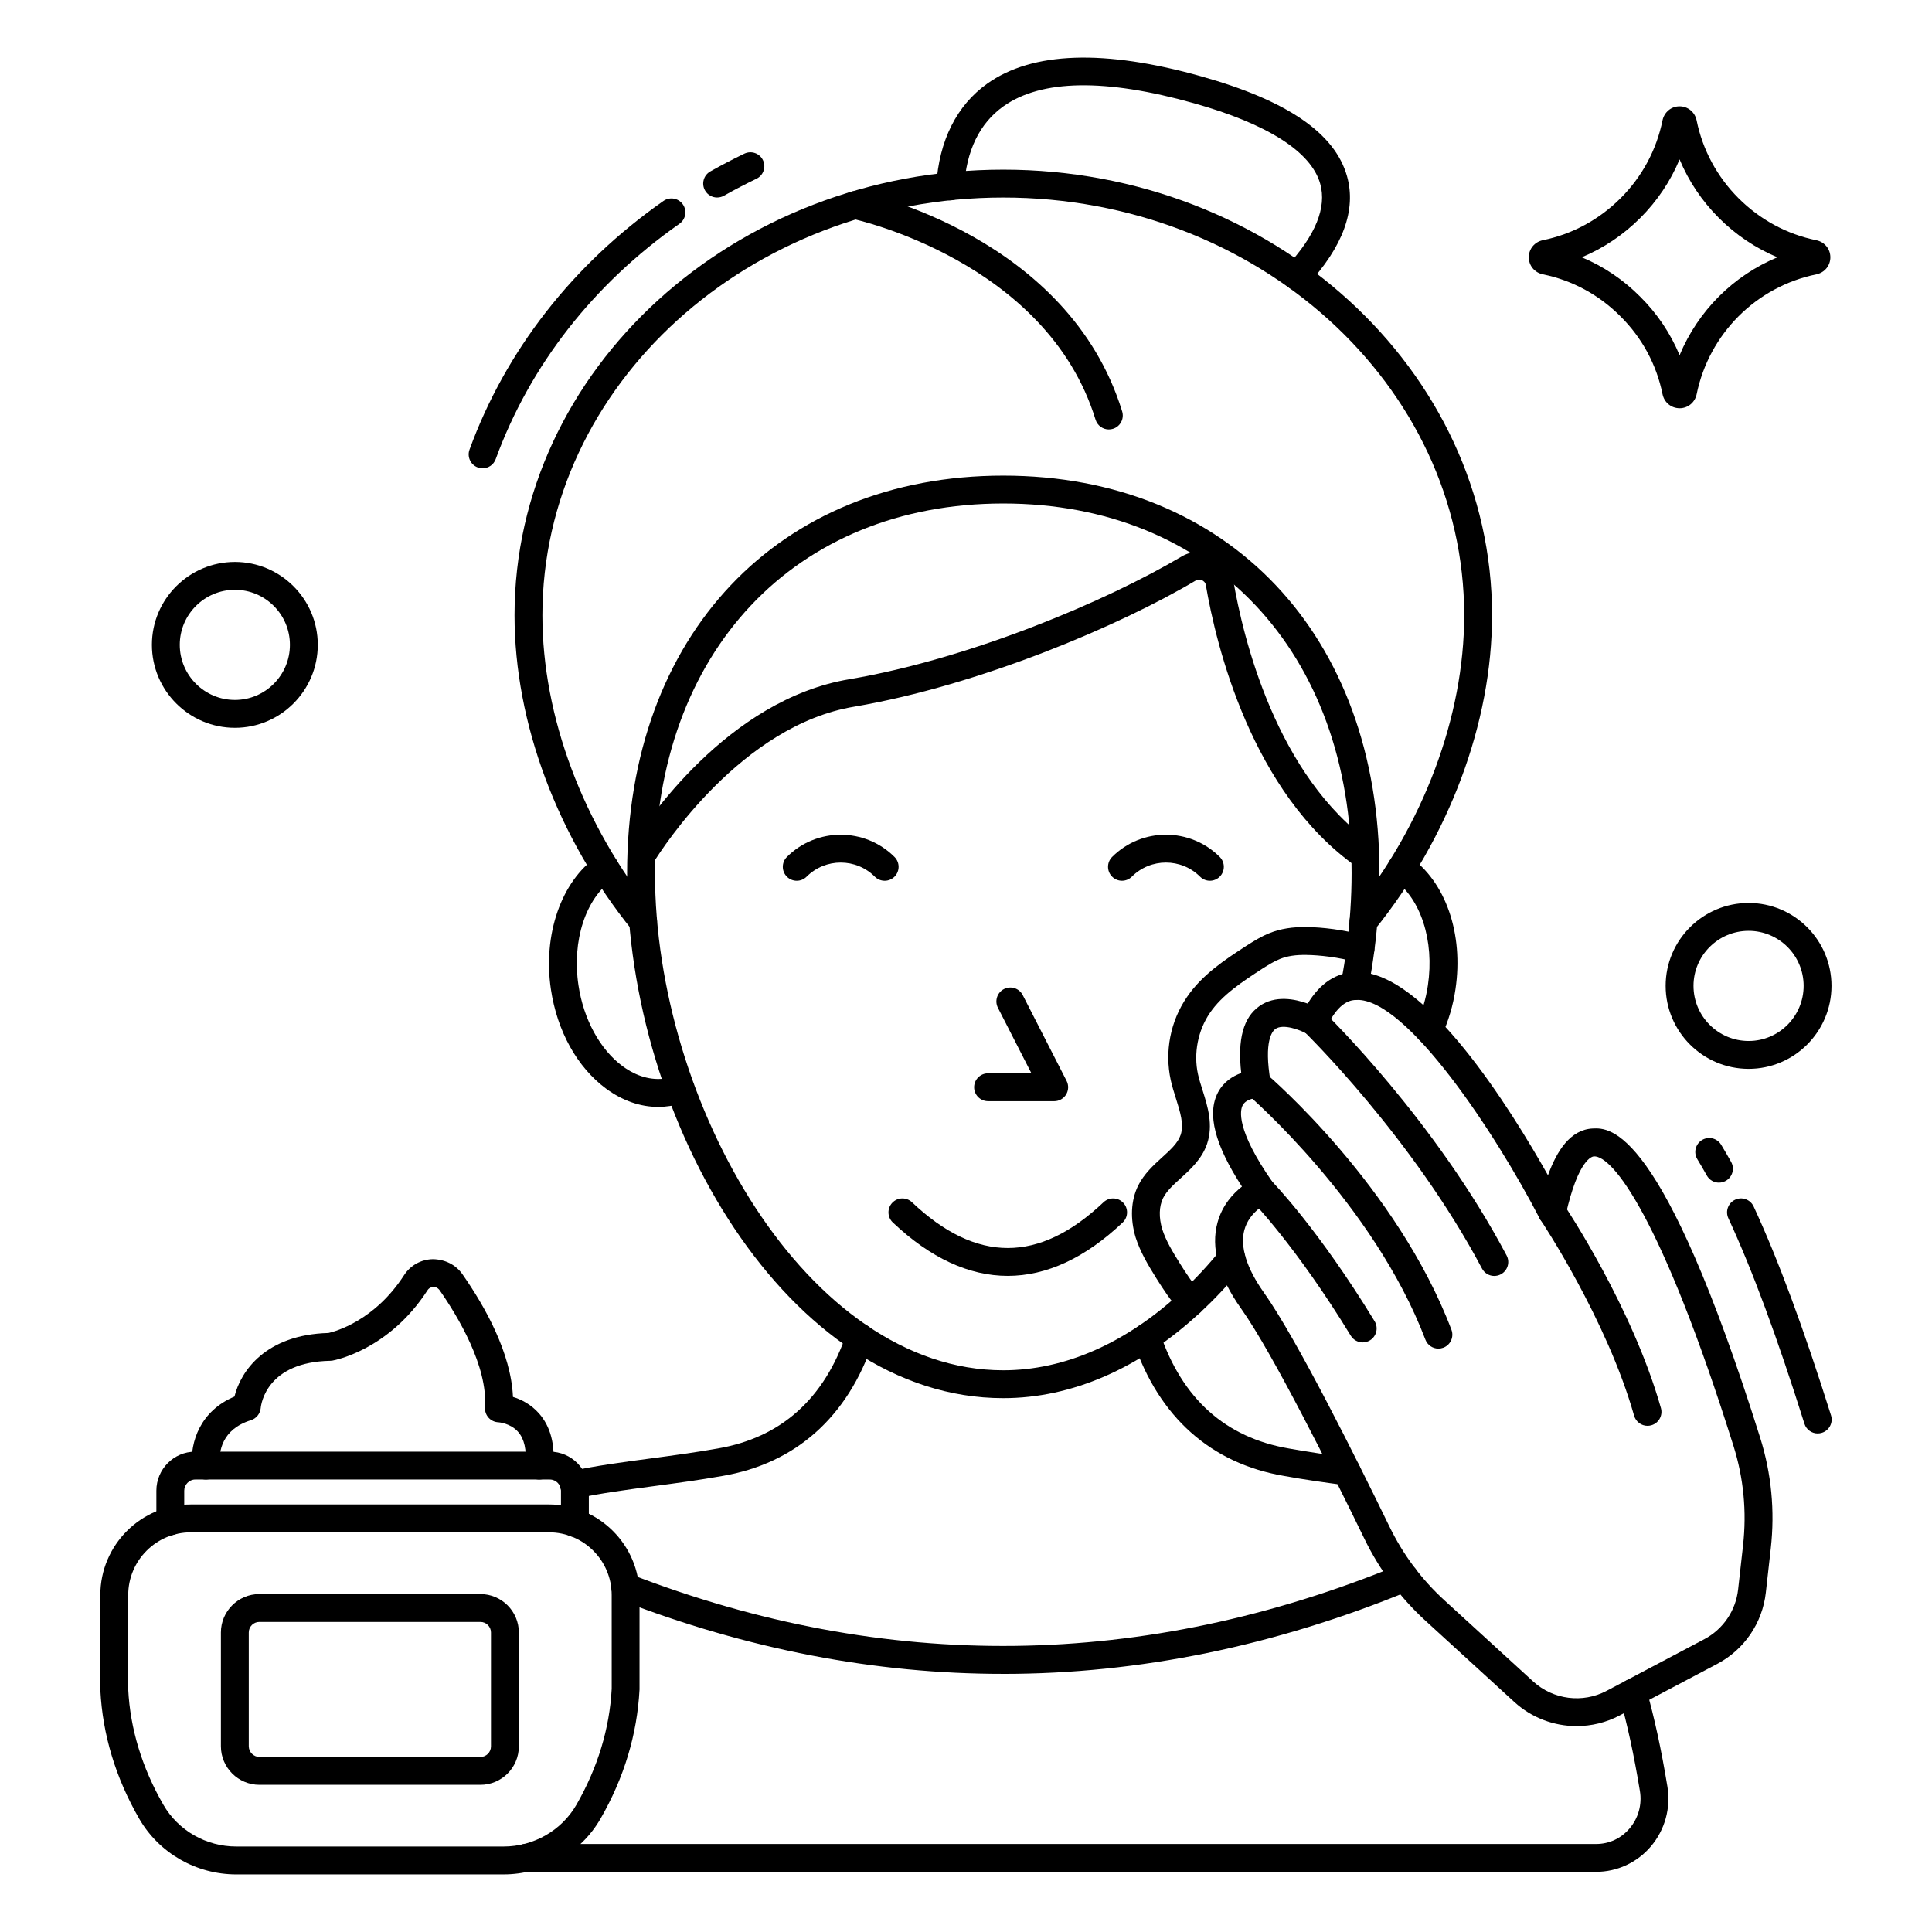 <svg id="Layer_1" enable-background="new 0 0 104 104" viewBox="0 0 104 104" xmlns="http://www.w3.org/2000/svg"><g><g><path d="m85.917 100.763h-57.61c-.414 0-.75-.336-.75-.75s.336-.75.75-.75h57.61c.706 0 1.348-.299 1.808-.842.47-.554.671-1.285.552-2.005-.317-1.935-.678-3.599-1.101-5.088-.114-.398.118-.813.516-.927.396-.114.813.118.926.516.439 1.545.812 3.263 1.139 5.254.191 1.154-.132 2.328-.887 3.219-.739.872-1.815 1.372-2.953 1.372z"/></g><g><path d="m30.896 80.673c-.346 0-.657-.241-.732-.593-.087-.405.171-.804.576-.891 1.353-.29 2.768-.479 4.265-.678 1.171-.156 2.381-.318 3.622-.537 3.416-.583 5.752-2.675 6.95-6.221.132-.392.558-.603.95-.471.393.133.604.558.471.951-1.368 4.051-4.174 6.547-8.114 7.219-1.267.224-2.493.387-3.68.546-1.468.196-2.854.381-4.149.658-.053.011-.106.017-.158.017z"/></g><g><path d="m72.488 79.953c-.033 0-.066-.002-.1-.007-1.027-.137-2.125-.288-3.265-.496-3.933-.67-6.739-3.167-8.106-7.218-.133-.393.078-.818.471-.951.39-.132.818.078.95.471 1.198 3.546 3.535 5.639 6.946 6.221 1.117.203 2.194.351 3.203.486.411.055.699.432.645.843-.051.377-.373.651-.743.651z"/></g><g><path d="m53.994 90.105c-6.886 0-13.769-1.324-20.607-3.973-.386-.15-.578-.584-.428-.97.149-.387.583-.578.97-.428 13.736 5.322 27.667 5.152 41.403-.504.387-.157.822.025.979.408.158.383-.025.822-.408.979-7.268 2.992-14.59 4.489-21.909 4.489z"/></g><g><path d="m69.807 15.613c-.183 0-.365-.066-.51-.2-.304-.282-.322-.756-.041-1.06 1.562-1.685 2.171-3.187 1.811-4.462-.485-1.723-2.838-3.222-6.804-4.336-4.758-1.338-8.207-1.282-10.247.166-1.284.912-1.998 2.378-2.121 4.359-.026.413-.372.728-.795.702-.413-.026-.728-.382-.702-.795.151-2.421 1.102-4.319 2.75-5.489 2.428-1.723 6.304-1.854 11.521-.387 4.623 1.299 7.188 3.057 7.841 5.373.511 1.812-.214 3.794-2.154 5.888-.148.159-.349.24-.55.24z"/></g><g><path d="m38.605 10.632c-.262 0-.516-.137-.654-.382-.204-.361-.076-.818.285-1.022.6-.338 1.217-.66 1.834-.957.374-.178.822-.022 1.001.352.179.373.021.821-.352 1-.588.282-1.175.589-1.746.911-.117.066-.243.097-.368.097z"/></g><g><path d="m25.979 25.21c-.085 0-.172-.015-.257-.046-.389-.142-.589-.573-.447-.962 1.946-5.332 5.555-9.96 10.438-13.384.34-.238.807-.156 1.045.184.238.339.155.807-.184 1.044-4.631 3.247-8.051 7.627-9.891 12.67-.111.304-.398.493-.705.493z"/></g><g><path d="m73.397 50.353c-.166 0-.332-.054-.471-.166-.322-.26-.373-.732-.112-1.055 3.815-4.728 6.003-10.563 6.003-16.009 0-12.401-11.13-22.49-24.81-22.49s-24.81 10.089-24.81 22.49c0 5.447 2.188 11.282 6.003 16.009.26.322.21.794-.112 1.054-.321.261-.794.21-1.055-.113-4.027-4.989-6.336-11.167-6.336-16.951 0-13.228 11.803-23.99 26.31-23.99s26.31 10.762 26.31 23.99c0 5.783-2.31 11.961-6.336 16.951-.148.184-.365.279-.584.279z"/></g><g><path d="m35.427 59.584c-.96 0-1.921-.334-2.803-.984-1.552-1.146-2.634-3.094-2.969-5.347-.439-2.944.56-5.817 2.485-7.147.34-.236.808-.15 1.043.191s.15.808-.191 1.043c-1.466 1.013-2.211 3.301-1.854 5.692.272 1.834 1.161 3.464 2.376 4.361.745.55 1.553.779 2.329.658.184-.024.347-.068.488-.128.382-.164.822.013.985.394.163.381-.013.822-.394.985-.27.116-.562.195-.87.235-.208.032-.417.048-.626.048z"/></g><g><path d="m76.927 56.193c-.104 0-.21-.022-.311-.068-.377-.172-.543-.617-.371-.994.308-.673.516-1.378.62-2.096.356-2.391-.386-4.679-1.847-5.697-.34-.237-.423-.704-.187-1.044.236-.34.705-.423 1.044-.187 1.947 1.357 2.918 4.162 2.473 7.146-.124.855-.373 1.698-.74 2.501-.126.276-.398.438-.683.438z"/></g><g><path d="m59.689 23.118c-.32 0-.617-.207-.716-.53-2.635-8.557-12.997-10.792-13.101-10.814-.406-.084-.667-.481-.583-.886.084-.406.484-.666.886-.583.461.095 11.338 2.446 14.231 11.841.122.396-.1.816-.496.938-.073.023-.148.033-.221.033z"/></g><g><path d="m54.007 75.263c-11.59 0-20.25-14.925-20.25-28.27 0-12.794 8.138-21.39 20.25-21.39s20.25 8.596 20.25 21.39c0 1.394-.093 2.803-.276 4.188-.083.613-.187 1.335-.34 2.057-.086.406-.484.664-.889.578-.405-.086-.664-.484-.578-.889.143-.673.242-1.36.32-1.944.174-1.319.263-2.662.263-3.99 0-11.897-7.535-19.89-18.75-19.89s-18.75 7.993-18.75 19.89c0 12.38 8.19 26.77 18.75 26.77 3.301 0 6.617-1.459 9.59-4.22.753-.695 1.46-1.454 2.104-2.259.259-.323.73-.376 1.054-.117.324.259.376.731.118 1.054-.691.864-1.45 1.679-2.257 2.423-3.252 3.021-6.922 4.619-10.608 4.619z"/></g><g><path d="m73.461 46.798c-.149 0-.3-.044-.431-.137-5.673-3.995-7.569-11.945-8.122-15.177-.025-.15-.146-.222-.196-.247-.053-.025-.19-.076-.325.001-4.146 2.466-11.681 5.653-18.391 6.8-6.084 1.002-10.337 7.615-10.802 8.365-.219.353-.682.46-1.033.243-.352-.218-.46-.68-.243-1.033.819-1.321 5.236-7.969 11.829-9.054 6.517-1.114 13.842-4.212 17.889-6.619.537-.302 1.176-.319 1.725-.055.546.262.929.767 1.026 1.35.52 3.044 2.293 10.529 7.506 14.199.339.239.42.707.182 1.045-.146.207-.378.318-.614.318z"/></g><g><g><g><path d="m56.749 59.276h-3.562c-.414 0-.75-.336-.75-.75s.336-.75.75-.75h2.335l-1.804-3.527c-.188-.369-.042-.821.327-1.009.368-.188.82-.043 1.009.326l2.362 4.619c.119.233.108.51-.028.733-.136.223-.378.359-.64.359z"/></g><g><g><path d="m47.622 47.411c-.192 0-.384-.073-.53-.219-1.013-1.013-2.66-1.012-3.672-0-.293.293-.768.293-1.061 0s-.293-.768 0-1.061c1.597-1.597 4.196-1.596 5.793 0 .293.293.293.768 0 1.061-.146.146-.338.22-.53.22z"/></g><g><path d="m65.129 47.411c-.192 0-.384-.073-.53-.22-1.013-1.012-2.66-1.012-3.672-0-.293.293-.768.293-1.061 0s-.293-.768 0-1.061c1.597-1.597 4.196-1.597 5.793 0.0.293.293.293.768 0 1.061-.146.146-.338.22-.53.22z"/></g></g><g><path d="m54.248 68.681c-2.082 0-4.163-.958-6.187-2.875-.301-.285-.314-.76-.029-1.06.285-.301.759-.314 1.06-.029 3.469 3.285 6.842 3.285 10.312-0.0.301-.284.775-.272 1.06.029.285.301.272.775-.029 1.06-2.024 1.916-4.106 2.875-6.188 2.875z"/></g></g></g><g><path d="m90.412 21.975c-.447 0-.825-.31-.917-.754-.323-1.594-1.105-3.041-2.262-4.189-1.154-1.162-2.598-1.944-4.18-2.265-.448-.093-.758-.471-.758-.919 0-.448.31-.825.754-.918 1.583-.321 3.03-1.104 4.19-2.263 1.153-1.153 1.932-2.6 2.254-4.186.094-.448.471-.758.918-.758.448 0 .825.31.918.754.323 1.591 1.103 3.039 2.255 4.191 1.16 1.16 2.607 1.942 4.187 2.263.448.093.758.471.758.919 0 .448-.31.826-.754.918-0 0-.001 0-.001 0-3.245.668-5.773 3.201-6.443 6.452-.093.446-.471.756-.918.756zm-5.265-8.126c1.168.488 2.235 1.206 3.146 2.123.915.908 1.632 1.977 2.12 3.149.991-2.383 2.885-4.28 5.266-5.271-1.167-.488-2.238-1.205-3.155-2.122-.911-.911-1.625-1.979-2.112-3.148-.486 1.168-1.201 2.236-2.112 3.148-.916.916-1.985 1.633-3.153 2.121zm12.475.184h.01zm-.153-.734c0 0-0.0 0-0.0 0.0 0 0 0 0 0-0z"/></g><g><path d="m12.645 39.178c-2.463 0-4.468-2.004-4.468-4.468 0-2.46 2.004-4.461 4.468-4.461 2.46 0 4.461 2.001 4.461 4.461 0 2.464-2.001 4.468-4.461 4.468zm0-7.429c-1.636 0-2.968 1.328-2.968 2.961 0 1.636 1.332 2.968 2.968 2.968 1.633 0 2.961-1.331 2.961-2.968 0-1.633-1.328-2.961-2.961-2.961z"/></g><g><path d="m64.105 70.843c-.2 0-.399-.079-.546-.237-.518-.551-.935-1.193-1.319-1.805-.441-.707-.858-1.405-1.109-2.19-.302-1.002-.255-1.983.129-2.776.322-.649.839-1.118 1.295-1.532.455-.413.849-.77 1-1.213.188-.556-.025-1.235-.252-1.954-.104-.33-.208-.661-.281-.99-.338-1.548-.019-3.179.874-4.478.826-1.212 2.037-2 3.208-2.763.414-.261.798-.503 1.245-.679.575-.23 1.235-.337 2.019-.322.777.011 1.997.138 3.081.461.397.118.623.536.505.933-.119.397-.54.621-.933.505-.938-.279-2.028-.389-2.677-.398-.599-.012-1.047.058-1.44.216-.32.126-.631.322-.959.528-1.068.696-2.151 1.402-2.81 2.368-.651.947-.893 2.183-.647 3.308.063.284.155.573.247.862.275.875.588 1.866.241 2.889-.277.81-.88 1.357-1.412 1.84-.393.356-.764.693-.957 1.082-.217.447-.233 1.042-.043 1.671.194.609.544 1.194.948 1.839.343.548.715 1.121 1.14 1.574.284.302.269.776-.033 1.06-.145.136-.33.203-.514.203z"/></g><g><g><path d="m97.848 77.164c-.319 0-.615-.205-.715-.525-1.468-4.664-2.807-8.282-4.095-11.062-.174-.376-.01-.822.365-.996.376-.175.822-.011.996.365 1.315 2.839 2.678 6.516 4.165 11.242.125.395-.095.816-.49.94-.075.024-.151.035-.225.035z"/></g><g><path d="m92.533 63.662c-.263 0-.519-.139-.656-.386-.171-.308-.34-.599-.509-.875-.216-.354-.104-.815.249-1.031.353-.216.815-.105 1.031.249.178.292.358.602.54.928.201.362.07.819-.292 1.02-.115.064-.24.094-.364.094z"/></g><g><path d="m84.871 92.917c-1.215 0-2.419-.444-3.354-1.298l-4.773-4.365c-1.373-1.255-2.482-2.742-3.297-4.42-1.75-3.601-4.938-9.998-6.632-12.383-1.226-1.725-1.653-3.293-1.271-4.66.257-.921.833-1.541 1.311-1.918-1.467-2.257-1.89-3.917-1.294-5.063.294-.565.788-.884 1.255-1.049-.208-1.815.115-2.997.981-3.604.847-.595 1.906-.385 2.598-.134.67-1.104 1.541-1.676 2.597-1.7 3.722-.079 8.362 7.436 10.336 10.942.473-1.31 1.205-2.467 2.416-2.518.917-.038 3.719-.159 9.005 16.642.607 1.93.8 3.938.572 5.967l-.266 2.375c-.183 1.634-1.16 3.068-2.613 3.835l-5.255 2.777c-.729.385-1.524.573-2.314.573zm-17.212-33.809c.002 0-.576.017-.771.401-.126.249-.38 1.282 1.633 4.151.13.185.169.418.108.635-.062.217-.217.395-.424.484-.004.002-.952.44-1.221 1.431-.242.895.122 2.06 1.053 3.372 1.757 2.473 4.989 8.954 6.759 12.596.732 1.507 1.728 2.842 2.96 3.969l4.773 4.365c1.078.985 2.666 1.188 3.955.506l5.255-2.777c1.015-.536 1.696-1.536 1.824-2.676l.266-2.375c.204-1.821.031-3.621-.513-5.35-3.899-12.393-6.516-15.628-7.511-15.593-.084.003-.844.123-1.525 3.165-.069.308-.323.539-.636.58-.312.039-.617-.119-.762-.399-2.37-4.583-7.164-11.847-9.856-11.769-.233.005-.944.022-1.616 1.485-.088.191-.252.337-.453.402-.2.064-.418.041-.602-.064-.373-.21-1.283-.552-1.7-.259-.157.111-.64.643-.258 2.843.038.218-.022.442-.165.612-.143.169-.353.267-.574.267-0-0-0-0-.001-0z"/></g><g><path d="m88.685 76.752c-.327 0-.627-.216-.721-.546-1.472-5.194-5.002-10.489-5.038-10.542-.231-.344-.139-.81.205-1.041.344-.23.81-.139 1.041.205.15.224 3.699 5.548 5.236 10.969.113.398-.119.813-.517.926-.068.019-.137.029-.205.029z"/></g><g><path d="m80.439 68.685c-.269 0-.529-.145-.663-.399-3.742-7.066-9.511-12.696-9.568-12.752-.297-.288-.305-.763-.017-1.061s.764-.305 1.061-.017c.243.236 5.998 5.854 9.85 13.127.194.366.054.82-.312 1.014-.112.059-.232.087-.351.087z"/></g><g><path d="m77.43 72.596c-.302 0-.587-.184-.701-.484-2.784-7.325-9.489-13.127-9.557-13.185-.314-.27-.351-.743-.082-1.058.27-.314.743-.351 1.058-.082.287.245 7.061 6.101 9.983 13.792.147.387-.047.82-.435.968-.088.033-.178.049-.267.049z"/></g><g><path d="m73.355 72.262c-.252 0-.5-.128-.641-.359-2.926-4.795-5.319-7.262-5.343-7.286-.29-.296-.285-.771.011-1.061.296-.29.771-.284 1.061.01.102.104 2.528 2.599 5.552 7.555.216.354.104.815-.25 1.031-.122.074-.257.11-.39.11z"/></g></g><g><g><path d="m29.028 79.643c-.024 0-.049-.001-.073-.003-.412-.04-.714-.406-.674-.819.075-.776-.057-1.362-.391-1.743-.417-.474-1.051-.515-1.057-.516-.203-.007-.395-.095-.532-.246-.136-.151-.206-.35-.192-.553.149-2.226-1.463-4.903-2.437-6.301-.113-.165-.284-.2-.344-.18-.076.001-.218.024-.311.168-2.073 3.217-4.995 3.769-5.119 3.791-.039.007-.078.01-.117.011-3.403.064-3.722 2.293-3.747 2.547-.03.3-.237.561-.525.65-1.582.491-1.734 1.707-1.684 2.389.03.413-.28.772-.693.803-.405.027-.772-.28-.803-.693-.099-1.353.465-3 2.292-3.77.335-1.364 1.673-3.333 5.061-3.423.351-.079 2.482-.648 4.074-3.118.341-.527.92-.846 1.551-.855.655.011 1.237.301 1.598.827 1.21 1.735 2.605 4.226 2.708 6.588.425.13.96.386 1.404.891.619.704.874 1.672.757 2.877-.038.388-.364.678-.746.678z"/></g><g><path d="m30.937 82.733c-.11 0-.223-.024-.328-.076-.305-.149-.464-.477-.412-.796v-1.608c0-.336-.269-.61-.6-.61h-19.09c-.32 0-.59.275-.59.6v1.65c0 .414-.336.75-.75.75s-.75-.336-.75-.75v-1.65c0-1.158.938-2.1 2.09-2.1h19.09c1.158 0 2.1.947 2.1 2.11v1.68c0 .114-.036.276-.085.379-.13.266-.397.421-.675.421z"/></g><g><path d="m27.102 100.9h-14.383c-2.158 0-4.16-1.148-5.225-2.996-1.268-2.199-1.972-4.527-2.092-6.92l-.001-5.124c0-2.688 2.187-4.875 4.875-4.875h19.275c2.688 0 4.875 2.187 4.875 4.875v5.086c-.129 2.428-.835 4.755-2.1 6.957-1.065 1.849-3.067 2.997-5.225 2.997zm-16.825-18.415c-1.861 0-3.375 1.514-3.375 3.375v5.086c.107 2.115.744 4.217 1.893 6.208.798 1.385 2.302 2.245 3.925 2.245h14.383c1.623 0 3.126-.86 3.924-2.245 1.146-1.995 1.786-4.097 1.901-6.248l-.001-5.046c0-1.861-1.514-3.375-3.375-3.375h-19.275z"/></g><g><path d="m25.861 96.078h-11.894c-1.145 0-2.076-.931-2.076-2.076v-6.125c0-1.14.928-2.068 2.068-2.068h11.902c1.14 0 2.068.928 2.068 2.068v6.133c0 1.14-.928 2.068-2.068 2.068zm-11.902-8.769c-.313 0-.568.255-.568.568v6.125c0 .312.264.576.576.576h11.894c.313 0 .568-.255.568-.568v-6.133c0-.313-.255-.568-.568-.568z"/></g></g><g><path d="m94.13 57.536c-2.464 0-4.468-2.004-4.468-4.468 0-2.46 2.004-4.461 4.468-4.461 2.459 0 4.46 2.001 4.46 4.461 0 2.464-2.001 4.468-4.46 4.468zm0-7.429c-1.637 0-2.968 1.328-2.968 2.961 0 1.636 1.332 2.968 2.968 2.968 1.632 0 2.96-1.331 2.96-2.968 0-1.633-1.328-2.961-2.96-2.961z"/></g></g></svg>